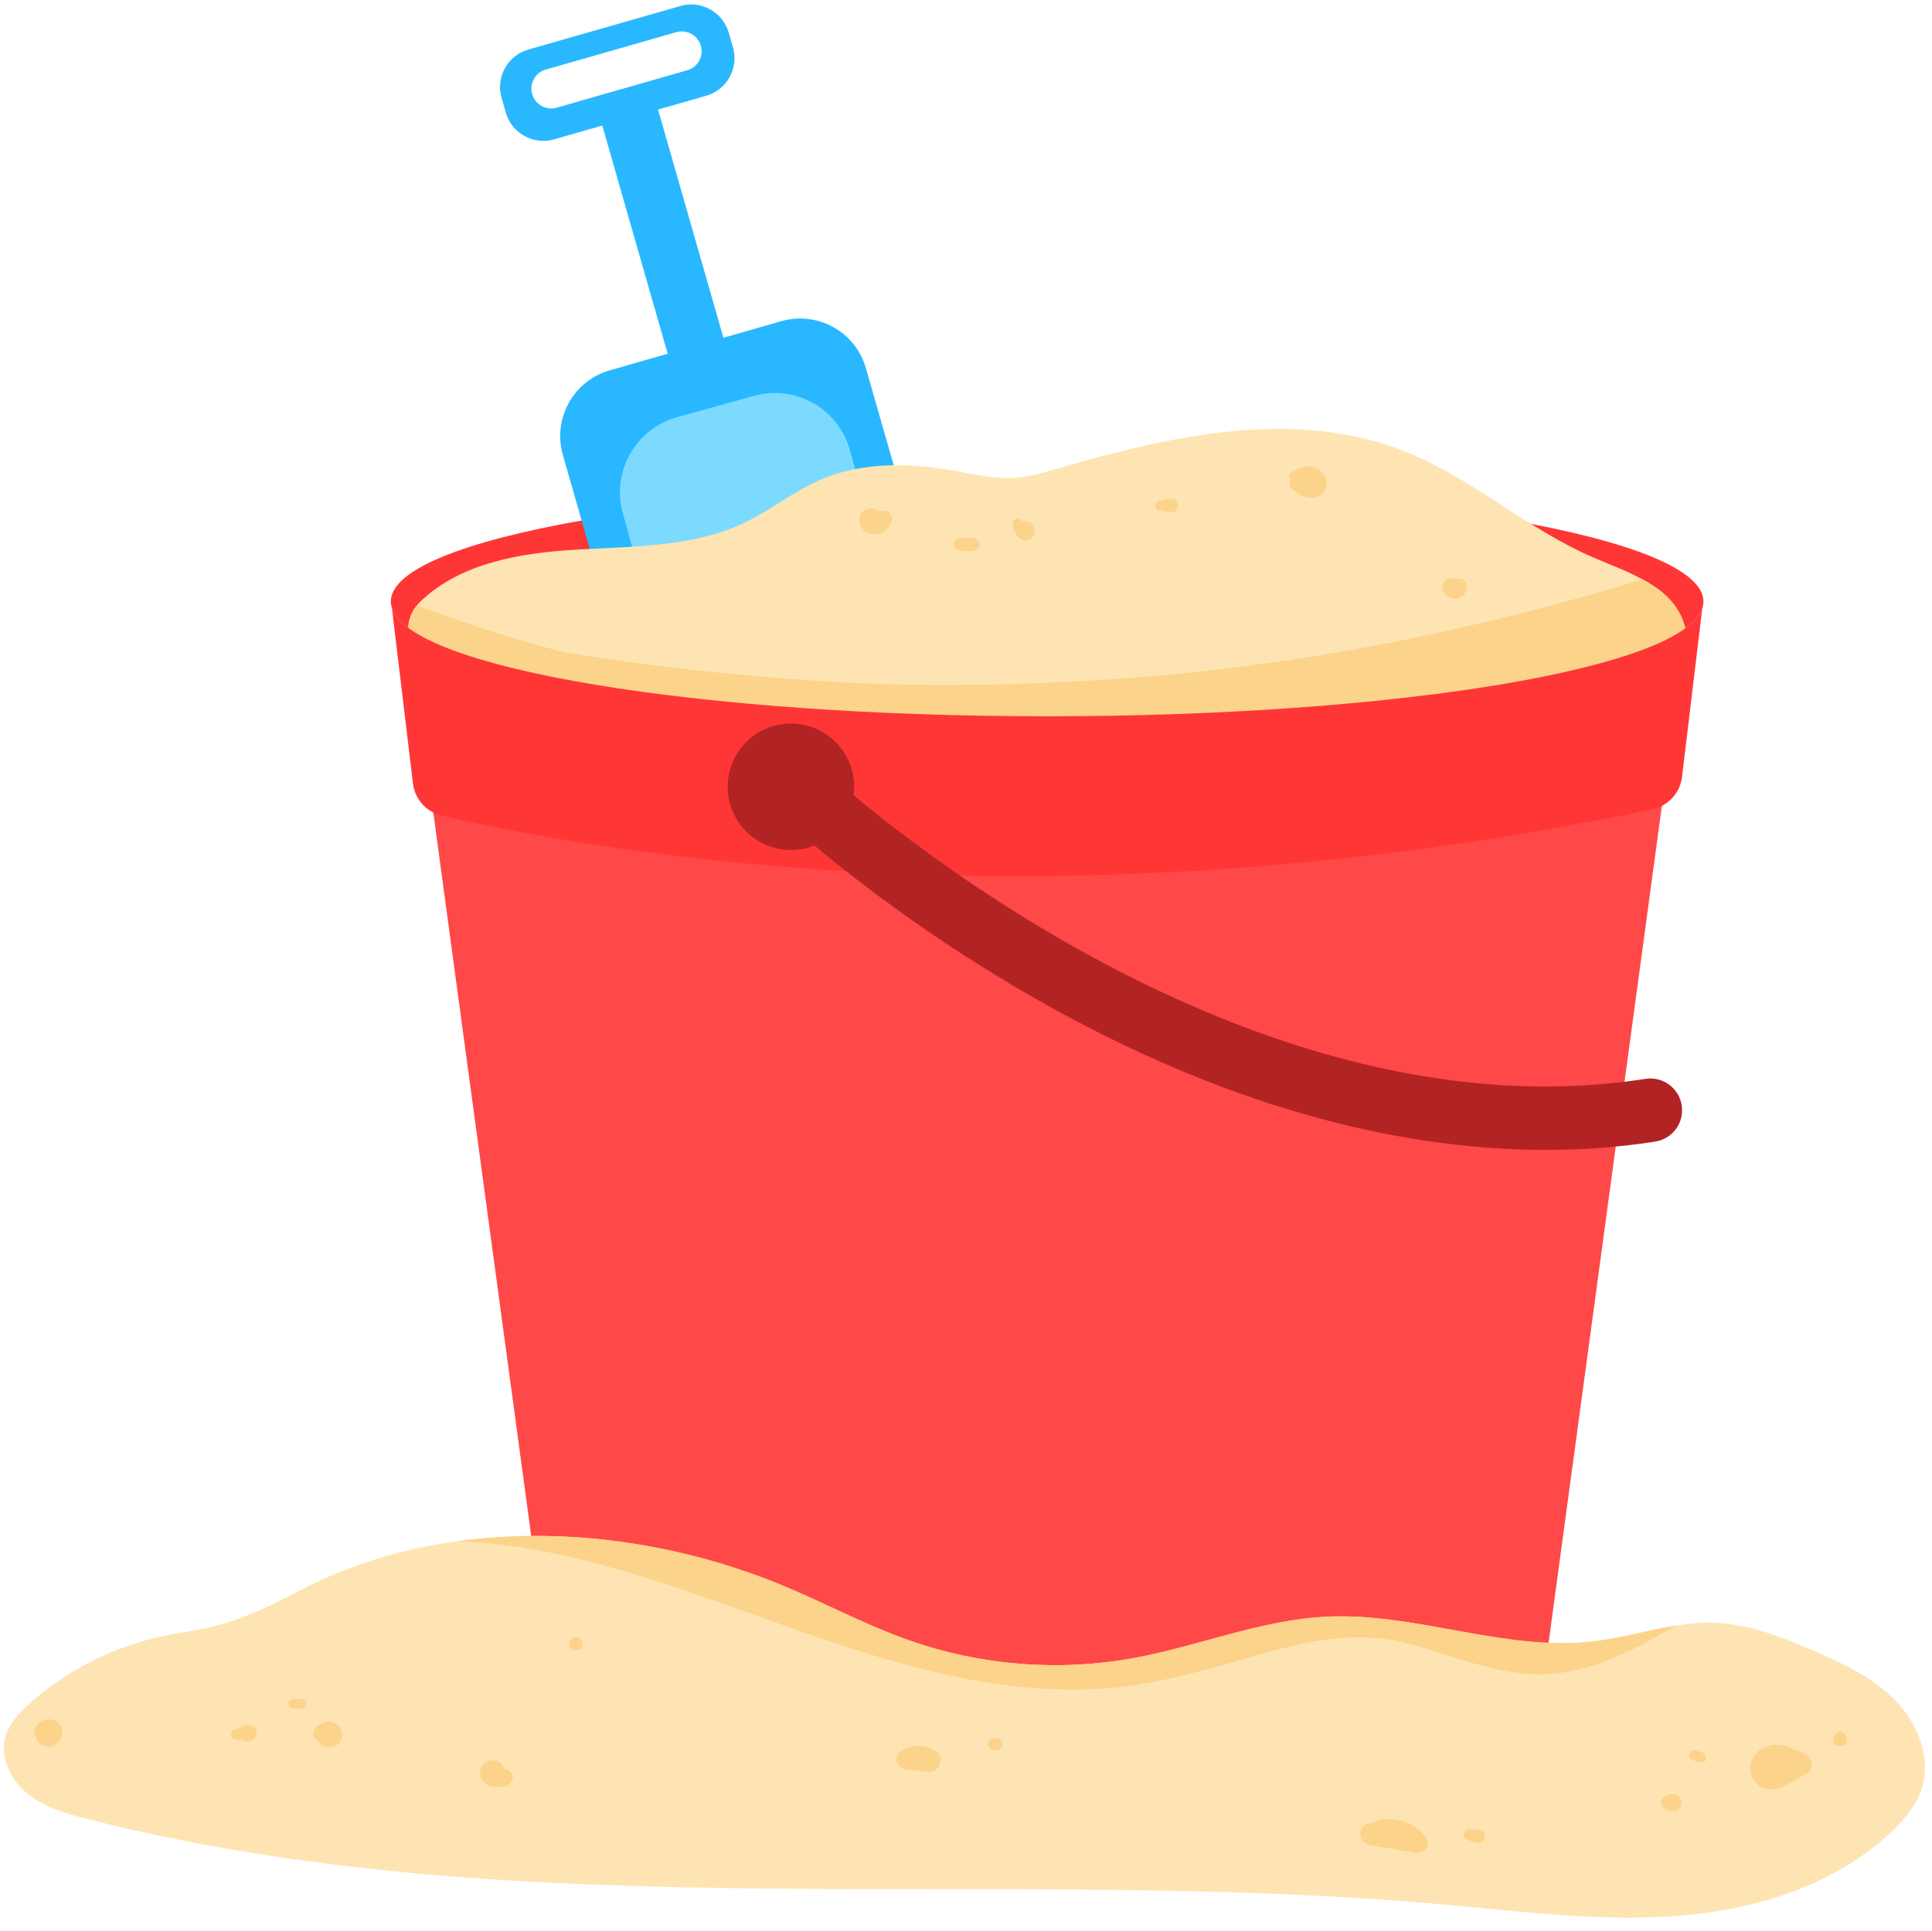 <?xml version="1.0" encoding="UTF-8"?>
<!DOCTYPE svg PUBLIC '-//W3C//DTD SVG 1.0//EN'
          'http://www.w3.org/TR/2001/REC-SVG-20010904/DTD/svg10.dtd'>
<svg data-name="Layer 2" height="304.1" preserveAspectRatio="xMidYMid meet" version="1.0" viewBox="-0.6 -0.7 304.2 304.1" width="304.2" xmlns="http://www.w3.org/2000/svg" xmlns:xlink="http://www.w3.org/1999/xlink" zoomAndPan="magnify"
><g data-name="Layer 1"
  ><g
    ><g
      ><g id="change1_1"
        ><path d="m164.273,75.934c-57.072,0-103.338,8.095-103.338,18.08,0,.357.066.712.183,1.064,3.147,9.49,48.124,17.016,103.155,17.016s100.008-7.526,103.155-17.016c.117-.352.183-.706.183-1.064,0-9.985-46.266-18.08-103.338-18.08Z" fill="#ff3636"
        /></g
        ><g
        ><g fill="#29b8ff" id="change2_1"
          ><path d="m145.41,91.01c1.746,6.095,1.053,12.307-1.511,17.607-2.962,6.147-8.439,11.053-15.514,13.081-7.114,2.039-14.394.751-20.182-2.934-4.929-3.135-8.778-8.023-10.513-14.079l-9.667-33.744c-1.641-5.719,1.67-11.694,7.392-13.326l9.113-2.615,8.778-2.512,9.103-2.612c5.719-1.641,11.694,1.67,13.326,7.392l9.676,33.741Z"
            /><path d="m114.145,4.45c-.936-3.258-4.336-5.147-7.594-4.211l-23.966,6.867c-3.258.936-5.147,4.336-4.211,7.594l.67,2.336c.927,3.261,4.334,5.137,7.594,4.211l7.593-2.182,10.296,35.935,2.762,9.642.809,2.837,8.778-2.512-.79-2.77-2.781-9.71-10.296-35.935,7.596-2.173c3.258-.937,5.137-4.334,4.211-7.594l-.67-2.336Zm-4.664,4.43c-.387.699-1.035,1.243-1.871,1.485l-5.893,1.689-8.778,2.512-5.893,1.689c-1.661.482-3.382-.482-3.853-2.137-.24-.826-.121-1.668.266-2.368.384-.709,1.042-1.255,1.868-1.495l5.896-1.68,8.775-2.521,5.893-1.689c1.655-.47,3.383.482,3.855,2.146.24.826.124,1.678-.266,2.368Z"
          /></g
          ><g id="change3_1"
          ><path d="m133.217,70.174l10.682,38.443c-2.962,6.147-8.439,11.053-15.514,13.081-7.114,2.039-14.394.751-20.182-2.934l-10.741-38.655c-1.815-6.533,2.014-13.295,8.537-15.107l12.111-3.365c6.532-1.815,13.292,2.005,15.107,8.537Z" fill="#7ddaff"
          /></g
        ></g
        ><g id="change4_1"
        ><path d="m264.982,101.777c-1.96.78-3.94,1.53-5.92,2.26-2.25,1.53-4.77,2.71-7.38,3.57-2.84.93-5.78,1.46-8.73,1.88-6.84,2.1-13.75,3.96-20.72,5.58-14.89,3.45-30.04,5.8-45.26,7.07-15.06,1.26-30.2,1.44-45.28.48-15.02-.96-30.12-2.87-44.81-6.21-4.68-1.07-9.51-2.37-13.96-4.39-4.74-3.42-12.36-11.88-7.91-17.35.17-.22.37-.44.59-.65,6.43-6.16,15.94-7.67,24.83-8.18,8.9-.51,18.16-.39,26.2-4.23,4.13-1.98,7.74-4.93,11.94-6.75,6.63-2.87,14.19-2.7,21.29-1.4,2.92.53,5.83,1.24,8.79,1.12,2.57-.11,5.06-.85,7.53-1.57,17.79-5.18,37.25-9.46,54.47-2.61,10.51,4.18,19.14,12.16,29.53,16.65,2.56,1.11,5.37,2.13,7.85,3.49,2.65,1.43,4.93,3.25,6.15,5.97.74,1.66.97,3.47.8,5.27Z" fill="#ffe4b3"
        /></g
        ><g id="change5_1"
        ><path d="m264.982,101.777c-1.96.78-3.94,1.53-5.92,2.26-2.25,1.53-4.77,2.71-7.38,3.57-2.84.93-5.78,1.46-8.73,1.88-6.84,2.1-13.75,3.96-20.72,5.58-14.89,3.45-30.04,5.8-45.26,7.07-15.06,1.26-30.2,1.44-45.28.48-15.02-.96-30.12-2.87-44.81-6.21-4.68-1.07-9.51-2.37-13.96-4.39-4.74-3.42-12.36-11.88-7.91-17.35,5.71,2.02,11.41,4.04,17.24,5.72,1.83.53,3.67,1.03,5.51,1.52,6.99,1.16,14,2.15,21.04,2.91,12.94,1.41,25.97,2.35,39,2.35s26.09-.65,39.06-1.97c24.09-2.45,47.93-7.6,71.17-14.66,2.65,1.43,4.93,3.25,6.15,5.97.74,1.66.97,3.47.8,5.27Z" fill="#fcd38b"
        /></g
        ><g id="change6_1"
        ><path d="m264.775,98.8h-.005c-3.066,8.197-46.884,14.699-100.496,14.699s-97.43-6.501-100.496-14.699h-.005l21.758,160.766h.004c1.071,6.454,35.916,11.636,78.745,11.636,43.119,0,78.139-5.253,78.756-11.768l21.74-160.635Z" fill="#ff4848"
        /></g
        ><g id="change1_2"
        ><path d="m267.431,95.08l-3.192,26.581c-.301,2.506-2.171,4.536-4.641,5.056-91.45,19.275-162.693,7.465-190.666,1.003-2.412-.557-4.211-2.568-4.506-5.026l-3.313-27.614h.005c3.145,9.487,48.126,17.016,103.156,17.016s100.006-7.529,103.151-17.016h.005Z" fill="#ff3636"
        /></g
        ><g id="change5_2"
        ><path d="m139.796,80.616c-.232-.775-1.157-1.201-1.876-.763-.019.012-.031.026-.049.038-.026-.028-.046-.058-.076-.084-.239-.21-.528-.364-.844-.413-.344-.054-.683-.061-1.018.054-.412.142-.794.397-1.02.78-.483.818-.224,1.865.422,2.512.641.642,1.648.926,2.514.606.469-.174.902-.431,1.238-.808.45-.505.92-1.217.71-1.921Z" fill="#fcd38b"
        /></g
        ><g id="change5_3"
        ><path d="m162.33,82.482c-.047-.2-.139-.374-.275-.522-.108-.167-.252-.299-.431-.395-.239-.139-.497-.209-.774-.209-.144-.006-.287.012-.429.054-.013.003-.023.01-.035.013-.014-.013-.027-.028-.04-.041-.005-.007-.01-.014-.014-.021-.09-.15-.223-.26-.383-.328-.159-.067-.352-.095-.521-.04-.132.043-.251.112-.353.206-.078.073-.133.158-.166.258-.05.095-.073.198-.069.309-.042.35.03.73.213,1.032.074.122.167.233.26.342l.015.11c.016.072.102.262.163.38.037.072.077.109.137.187.108.167.251.298.43.394.124.068.253.121.387.161.4.121.822.036,1.182-.155.231-.136.414-.32.551-.55.112-.176.173-.366.182-.571.046-.204.037-.408-.027-.612Z" fill="#fcd38b"
        /></g
        ><g id="change5_4"
        ><path d="m153.485,84.509c-.134-.253-.388-.402-.652-.482-.084-.025-.169-.04-.255-.057-.192-.038-.369-.062-.561-.04-.105.012-.21.024-.315.036-.406.047-.811.093-1.217.14-.251.029-.463.083-.649.269-.159.159-.279.42-.269.649.011.237.089.484.269.649.062.048.124.096.186.143.143.083.298.125.463.125l1.217.14c.105.012.21.024.315.036.185.021.352.002.54-.035.093-.018.185-.035.276-.062.45-.134.793-.512.793-.997,0-.184-.056-.355-.141-.515Z" fill="#fcd38b"
        /></g
        ><g id="change5_5"
        ><path d="m184.636,78.168c-.078-.061-.157-.122-.236-.183-.084-.035-.168-.071-.252-.106-.122-.039-.239-.038-.36-.038-.08,0-.16-.002-.24,0-.233.006-.472.065-.702.105-.306.053-.612.106-.917.159-.065.028-.131.055-.196.083-.096.052-.172.122-.23.211-.107.138-.184.317-.176.497.007.146.044.285.112.414.085.161.307.345.49.377.306.053.612.106.917.159.229.04.471.099.702.105.073.002.147,0,.22,0,.084,0,.153-.007.24-.019.14-.006.271-.048.392-.125.079-.06.158-.121.236-.182.185-.145.312-.502.302-.728-.011-.254-.092-.564-.302-.728Z" fill="#fcd38b"
        /></g
        ><g fill="#fcd38b" id="change5_22"
        ><path d="m205.635,74.612c-.018-.009-.034-.019-.052-.028-.006-.002-.009-.005-.016-.007-.002,0-.005-.001-.007-.002.053.033.078.043.075.037Z"
          /><path d="m207.8,73.945c-.541-.732-1.311-1.167-2.228-1.204-1.022-.041-1.978.439-2.851.913-.308.167-.419.567-.288.878.026.061.067.115.111.168-.212.535-.128,1.207.302,1.589.351.311.716.621,1.117.865.485.296,1.001.461,1.562.523,1.024.115,2.166-.386,2.579-1.363.327-.774.197-1.694-.304-2.37Z"
        /></g
        ><g id="change5_6"
        ><path d="m230.375,91.337c-.038-.158-.11-.296-.217-.413-.054-.091-.127-.164-.218-.218-.117-.107-.255-.18-.413-.217-.132-.035-.268-.044-.403-.055-.091-.015-.182-.036-.27-.044-.06-.006-.119-.005-.178,0-.112.011-.227.03-.339.053-.076-.021-.155-.024-.234-.033-.112-.034-.229-.055-.35-.056-.219,0-.423.056-.612.166-.379.222-.586.616-.601,1.048,0,.019.007.037.007.056-.025.188-.025.375.026.563.026.082.108.292.155.365.082.126.181.247.278.362.123.145.288.256.451.354.165.099.353.167.531.234.033.012.067.023.101.032.01.003.019.005.029.007.21.066.421.075.631.028.211-.01.407-.072.588-.188.008-.003.016-.007.024-.011.113-.055.205-.136.305-.212.103-.079.194-.143.274-.241.199-.243.333-.438.417-.749.044-.163.07-.338.063-.507l-.043-.323Z" fill="#fcd38b"
        /></g
        ><g id="change7_1"
        ><path d="m242.792,180.378c-24.756,0-51.541-7.726-78.466-22.754-24.955-13.928-41.101-29.003-41.776-29.639-2.012-1.892-2.109-5.056-.217-7.067,1.892-2.013,5.056-2.109,7.067-.217.725.679,63.476,58.692,129.083,48.489,2.723-.424,5.285,1.443,5.709,4.172.425,2.729-1.443,5.285-4.172,5.709-5.612.873-11.364,1.307-17.229,1.307Z" fill="#b22424"
        /></g
        ><g id="change7_2"
        ><circle cx="123.933" cy="123.194" fill="#b22424" r="9.957"
        /></g
      ></g
      ><g
      ><g id="change4_2"
        ><path d="m301.914,281.184c-.87,2.53-2.66,4.64-4.6,6.49-8.86,8.44-21.26,12.31-33.46,13.3-12.2.99-24.43-.62-36.62-1.72-71.31-6.47-144.5,4.12-213.91-13.46-3.31-.84-6.7-1.78-9.4-3.88-2.7-2.09-4.56-5.62-3.72-8.93.58-2.25,2.26-4.03,3.99-5.56,6.5-5.76,14.73-9.6,23.31-10.94,8.21-1.27,11.86-2.98,19.36-6.86,7.67-3.98,16-6.45,24.52-7.62,8-1.11,16.18-1.09,24.16-.13,9.65,1.17,19.14,3.71,28.09,7.52,6.33,2.7,12.44,5.94,18.93,8.22,11.25,3.96,23.53,4.94,35.26,2.8,10.27-1.86,20.13-6.06,30.55-6.54,14.08-.65,27.98,5.54,41.98,3.88,4.36-.51,8.64-1.79,12.95-2.47,2.03-.33,4.08-.52,6.14-.44,5.37.21,10.49,2.24,15.43,4.37,4.7,2.03,9.48,4.25,13.03,7.93,3.55,3.69,5.67,9.19,4.01,14.04Z" fill="#ffe4b3"
        /></g
        ><g fill="#fcd38b" id="change5_21"
        ><path d="m283.774,275.593c-.363-.167-.724-.34-1.085-.513-.255-.122-.504-.194-.76-.219-.122-.072-.241-.15-.366-.216-.696-.368-1.388-.57-2.178-.608-1.269-.061-2.678.411-3.508,1.405-.943,1.129-1.122,2.676-.455,3.992.749,1.478,2.588,1.979,4.088,1.437.792-.286,1.517-.711,2.253-1.113.67-.367,1.34-.734,2.01-1.1.544-.298.879-.921.879-1.532,0-.577-.327-1.278-.879-1.532Z"
          /><path d="m278.345,277.441s-.002.003-.004.005c-.014.022-.026.044-.04.065-.002.007-.004.013-.005.02.013-.019.034-.059.053-.094-.001.001-.003.003-.004.004Z"
        /></g
        ><g id="change5_7"
        ><path d="m290.068,272.642c-.039-.062-.079-.124-.118-.186-.085-.144-.2-.258-.343-.343-.149-.087-.31-.13-.483-.131-.173,0-.334.044-.483.131-.144.085-.258.2-.343.343-.039.062-.079.124-.118.186-.099.171-.149.355-.149.552,0,.197.05.381.149.552.097.164.228.295.392.392.171.099.355.149.552.149.197,0,.381-.05.552-.149.164-.097.295-.228.392-.392.099-.171.149-.355.149-.552,0-.197-.05-.381-.149-.552Z" fill="#fcd38b"
        /></g
        ><g id="change5_8"
        ><path d="m264.095,282.794c-.064-.228-.18-.426-.346-.594-.091-.07-.182-.14-.273-.211-.21-.122-.437-.183-.68-.184-.065.004-.13.009-.195.013-.03.002-.06.004-.09.006-.128-.007-.25.01-.367.052-.105.044-.211.089-.316.133-.013.008-.026.016-.039.024-.094.058-.187.116-.281.174-.164.097-.295.228-.392.392-.099.171-.149.355-.149.552,0,.197.05.381.149.552.097.164.228.295.392.392.094.058.187.116.281.174.011.007.022.014.033.021.229.14.426.17.689.189.03.002.06.004.09.006.065.004.13.009.195.013.185.007.359-.032.519-.116.167-.054.312-.147.434-.279.131-.122.224-.267.279-.434.084-.161.123-.334.116-.519l-.048-.358Z" fill="#fcd38b"
        /></g
        ><g id="change5_9"
        ><path d="m268.044,275.935c-.051-.236-.218-.358-.389-.496-.066-.054-.137-.119-.205-.16-.076-.046-.163-.075-.247-.103-.056-.018-.113-.036-.17-.053-.218-.069-.436-.137-.654-.206-.194-.061-.444-.021-.617.081-.166.097-.325.288-.368.479-.047.205-.037.435.081.617l.125.162c.1.099.218.168.353.206.209.086.418.172.626.258l.154.063c.112.046.233.055.354.057.21.003.455.029.632-.106.048-.037.095-.074.143-.111.069-.064.118-.14.146-.227.064-.151.071-.298.036-.46Z" fill="#fcd38b"
        /></g
        ><g id="change5_10"
        ><path d="m147.201,275.45c-.803-.703-1.849-1.237-2.935-1.245-1.026-.008-2.092.279-2.954.839-.559.363-.931,1.083-.714,1.755.083.256.217.487.4.686.296.322.689.402,1.099.455.618.08,1.235.165,1.856.224.309.029.619.058.928.088.304.029.623.089.928.076.795-.034,1.454-.579,1.562-1.379.007-.05.005-.101.006-.151.22-.418.204-1.015-.175-1.347Z" fill="#fcd38b"
        /></g
        ><g id="change5_11"
        ><path d="m157.223,273.708c-.045-.161-.126-.3-.244-.419-.057-.061-.123-.113-.198-.155-.076-.032-.152-.064-.229-.096-.134-.043-.18-.044-.274-.032-.02.003-.04.005-.06.008-.042.005-.083.011-.125.016-.082.011-.164.021-.245.032-.124-.005-.239.021-.346.077-.111.036-.208.098-.289.186-.088.081-.15.178-.186.289-.056.107-.082.222-.077.346.011.08.021.159.032.239.043.152.12.284.231.396.061.047.121.094.182.141.14.081.291.122.453.123.082.01.164.021.245.032.04.005.08.01.12.015.02.003.04.005.06.008.057.007.064-.002.152-.014.127-.006.246-.044.356-.113.075-.042.141-.093.198-.155.093-.086.158-.188.196-.305.059-.113.087-.235.082-.366-.011-.084-.023-.168-.034-.252Z" fill="#fcd38b"
        /></g
        ><g fill="#fcd38b" id="change5_20"
        ><path d="m76.55,276.549c.06-.014.118-.012.178-.021.023-.003.042-.009.067-.012-.081.011-.163.022-.244.033Z"
          /><path d="m80.105,278.841c-.174-.536-.671-.982-1.262-.961-.007,0-.013.001-.02.001-.01-.036-.008-.074-.022-.11-.107-.285-.261-.547-.486-.756-.44-.41-1.006-.574-1.589-.487-.273.035-.496.09-.754.22-.192.097-.378.242-.523.401-.444.489-.556,1.187-.428,1.817.024.117.072.221.119.331.045.107.086.213.151.309.194.289.38.468.657.671.389.286.864.378,1.331.432.337.039.676.005,1.011-.044.16-.001.312-.01.472-.031.284-.038.517-.149.739-.316.088-.068.177-.136.265-.205.128-.119.218-.259.271-.421.11-.26.155-.576.066-.852Z"
        /></g
        ><g id="change5_12"
        ><path d="m39.441,271.323c-.157-.156-.342-.264-.556-.324-.119-.017-.238-.033-.357-.048-.052-.006-.105-.016-.158-.019-.268-.016-.489.073-.722.189-.137.068-.273.138-.411.205-.283.098-.565.195-.848.293-.398.138-.659.492-.602.922.024.176.096.358.231.482.057.044.113.088.17.131.131.076.272.114.424.115.267.03.534.059.802.089.176.036.349.088.523.129.311.073.609.065.905-.044.335-.123.608-.275.795-.594.146-.25.192-.518.154-.802-.038-.279-.149-.522-.351-.723Z" fill="#fcd38b"
        /></g
        ><g id="change5_13"
        ><path d="m47.124,266.877c-.055-.017-.11-.036-.166-.051-.125-.034-.234-.029-.357-.023-.115.006-.23.011-.345.017l-.706.035c-.191.009-.374.074-.511.212-.125.125-.22.331-.212.511.018.407.318.703.723.723l.706.035c.115.006.23.011.345.017.123.006.231.011.357-.023.056-.015.111-.034.166-.051.153-.047.279-.134.377-.26.095-.122.163-.281.156-.44-.015-.327-.217-.603-.533-.7Z" fill="#fcd38b"
        /></g
        ><g id="change5_14"
        ><path d="m53.236,272.023c-.099-.373-.273-.697-.544-.974-.029-.03-.061-.057-.094-.083-.109-.088-.219-.181-.337-.255-.163-.102-.348-.176-.532-.232-.376-.116-.787-.098-1.166-.008-.292.069-.584.206-.826.384-.411.302-.81.629-.953,1.146-.163.591.176,1.212.736,1.436.17.313.409.588.729.758.158.085.326.164.502.202.151.033.328.055.482.064.029.002.058,0,.087-.002.375-.029.732-.097,1.054-.305.119-.077.237-.172.345-.264.02-.017.04-.034.058-.053.094-.101.191-.226.266-.342.016-.025.029-.049.042-.075.227-.445.279-.911.15-1.398Z" fill="#fcd38b"
        /></g
        ><g id="change5_15"
        ><path d="m91.125,257.87c-.047-.166-.13-.31-.252-.432-.012-.011-.024-.021-.036-.032-.006-.005-.011-.01-.017-.015-.002-.002-.004-.003-.005-.005-.071-.055-.142-.11-.213-.165-.164-.095-.341-.143-.531-.144-.096.008-.191.021-.285.039l-.251.106c-.123.066-.221.156-.295.271-.065.066-.11.143-.135.232-.066.125-.096.26-.091.405.013.093.025.186.038.28.035.084.071.167.106.251.066.123.156.221.271.295.102.093.221.156.358.188.094.018.189.031.285.038.19,0,.367-.048.531-.144.071-.055.142-.11.213-.165.002-.002.004-.003.005-.005.006-.005.011-.01.017-.015.012-.011.024-.021.036-.032.096-.089.163-.194.202-.315.061-.117.089-.242.084-.377-.012-.087-.023-.174-.035-.26Z" fill="#fcd38b"
        /></g
        ><g id="change5_16"
        ><path d="m223.736,288.324c-1.011-1.145-2.485-2.06-3.988-2.374-.746-.156-1.523-.236-2.284-.175-.526.042-1.052.099-1.536.312-.199.088-.385.199-.574.305-.181.002-.361.01-.54.048-.66.141-1.146.795-1.231,1.429-.094.703.235,1.325.821,1.713.588.389,1.439.409,2.123.524.625.105,1.249.211,1.873.316,1.249.211,2.498.421,3.747.632.697.118,1.486-.071,1.845-.751.355-.672.244-1.414-.255-1.979Z" fill="#fcd38b"
        /></g
        ><g id="change5_17"
        ><path d="m233.057,287.954c-.138-.214-.357-.43-.619-.476-.21-.037-.422-.086-.635-.089-.125-.002-.25-.003-.375-.005l-.765-.01c-.204-.003-.454.094-.594.246-.127.139-.206.295-.231.482-.024.179-.001.379.1.536.123.191.286.311.502.386.239.083.478.166.718.248.115.04.23.079.344.119.125.043.255.061.386.084.138.043.275.049.413.018.138-.006.266-.047.385-.123.215-.126.419-.372.476-.619.06-.265.047-.562-.104-.798Z" fill="#fcd38b"
        /></g
        ><g id="change5_18"
        ><path d="m9.157,271.603c-.11-.53-.474-.985-.92-1.274-.43-.278-.958-.342-1.453-.276-.541.073-1.052.306-1.443.694-.119.118-.223.264-.292.419-.067.15-.146.307-.178.471-.068.351-.079.683.103,1.005.09.399.284.778.57,1.09.629.685,1.717.871,2.508.352.359-.235.677-.535.882-.916.071-.132.126-.273.18-.412.059-.152.076-.306.095-.469.026-.227-.005-.461-.051-.684Z" fill="#fcd38b"
        /></g
        ><g id="change5_19"
        ><path d="m263.304,255.284c-1.09.62-2.18,1.24-3.25,1.84-6.62,3.69-13.58,6.63-21.33,5.66-3.76-.48-7.37-1.51-10.97-2.65-3.51-1.12-7.09-2.38-10.77-2.79-7.62-.86-15.08,1.25-22.32,3.37-7.69,2.25-15.3,4.28-23.36,4.6-8,.31-16.07-.71-23.86-2.5-15.94-3.68-30.95-10.27-46.52-15.11-7.61-2.36-15.4-4.35-23.34-5.24-2.06-.23-4.12-.38-6.2-.46,8-1.11,16.18-1.09,24.16-.13,9.65,1.17,19.14,3.71,28.09,7.52,6.33,2.7,12.44,5.94,18.93,8.22,11.25,3.96,23.53,4.94,35.26,2.8,10.27-1.86,20.13-6.06,30.55-6.54,14.08-.65,27.98,5.54,41.98,3.88,4.36-.51,8.64-1.79,12.95-2.47Z" fill="#fcd38b"
        /></g
      ></g
    ></g
  ></g
></svg
>
